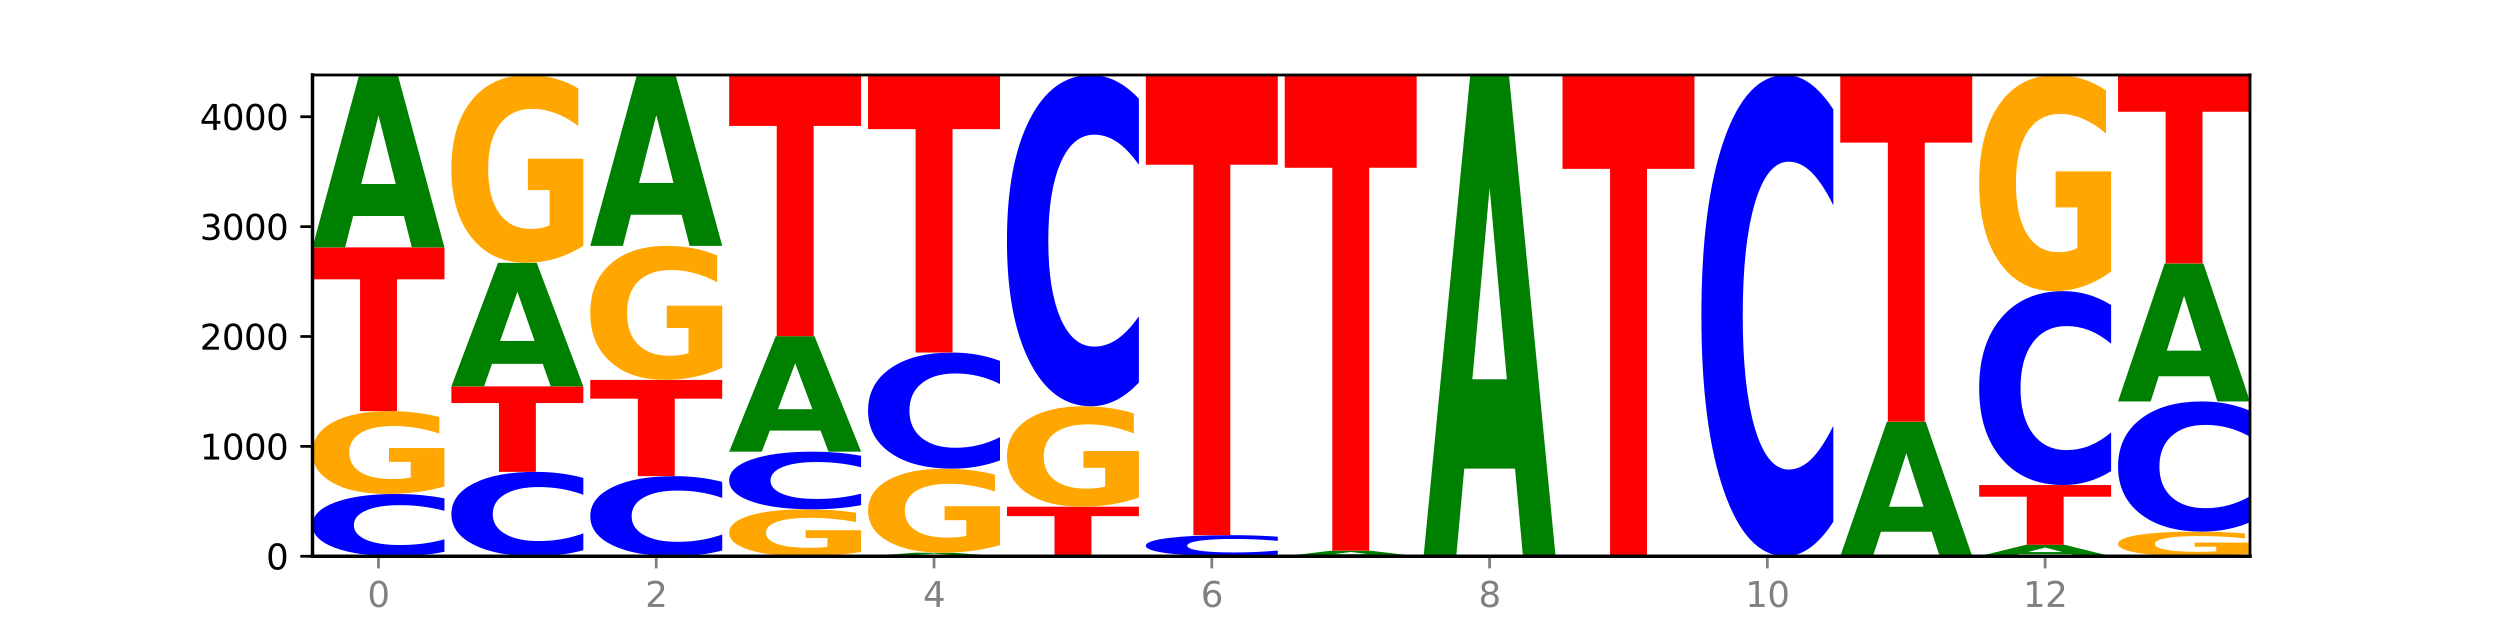 <?xml version="1.0" encoding="utf-8" standalone="no"?>
<!DOCTYPE svg PUBLIC "-//W3C//DTD SVG 1.1//EN"
  "http://www.w3.org/Graphics/SVG/1.1/DTD/svg11.dtd">
<svg xmlns:xlink="http://www.w3.org/1999/xlink" width="720pt" height="180pt" viewBox="0 0 720 180" xmlns="http://www.w3.org/2000/svg" version="1.1">
 <defs>
  <style type="text/css">*{stroke-linejoin: round; stroke-linecap: butt}</style>
 </defs>
 <g id="figure_1">
  <g id="patch_1">
   <path d="M 0 180 
L 720 180 
L 720 0 
L 0 0 
z
" style="fill: #ffffff"/>
  </g>
  <g id="axes_1">
   <g id="patch_2">
    <path d="M 90 160.2 
L 648 160.2 
L 648 21.6 
L 90 21.6 
z
" style="fill: #ffffff"/>
   </g>
   <g id="line2d_1">
    <path d="M 90 160.2 
L 648 160.2 
" clip-path="url(#p11fb2f9c4b)" style="fill: none; stroke: #000000; stroke-width: 0.5; stroke-linecap: square"/>
   </g>
   <g id="patch_3">
    <path d="M 128 158.914 
Q 124.821 159.551 121.384 159.874 
Q 117.947 160.2 114.204 160.2 
Q 103.04 160.2 96.52 157.784 
Q 90 155.367 90 151.235 
Q 90 147.087 96.52 144.674 
Q 103.04 142.258 114.204 142.258 
Q 117.947 142.258 121.384 142.584 
Q 124.821 142.907 128 143.544 
L 128 147.121 
Q 124.793 146.276 121.681 145.883 
Q 118.569 145.49 115.132 145.49 
Q 108.966 145.49 105.434 147.021 
Q 101.91 148.547 101.91 151.235 
Q 101.91 153.91 105.434 155.441 
Q 108.966 156.968 115.132 156.968 
Q 118.569 156.968 121.681 156.575 
Q 124.793 156.179 128 155.334 
L 128 158.914 
z
" clip-path="url(#p11fb2f9c4b)" style="fill: #0000ff"/>
   </g>
   <g id="patch_4">
    <path d="M 128 140.099 
Q 124.168 141.179 120.046 141.721 
Q 115.924 142.258 111.529 142.258 
Q 101.599 142.258 95.8 139.044 
Q 90 135.831 90 130.336 
Q 90 124.776 95.902 121.587 
Q 101.812 118.398 112.091 118.398 
Q 116.052 118.398 119.68 118.832 
Q 123.316 119.261 126.535 120.109 
L 126.535 124.865 
Q 123.214 123.776 119.926 123.238 
Q 116.639 122.696 113.335 122.696 
Q 107.22 122.696 103.907 124.678 
Q 100.594 126.654 100.594 130.336 
Q 100.594 133.983 103.788 135.974 
Q 106.982 137.96 112.858 137.96 
Q 114.459 137.96 115.83 137.847 
Q 117.201 137.729 118.291 137.482 
L 118.291 133.017 
L 112.032 133.017 
L 112.032 129.039 
L 128 129.039 
L 128 140.099 
z
" clip-path="url(#p11fb2f9c4b)" style="fill: #ffa600"/>
   </g>
   <g id="patch_5">
    <path d="M 90 71.249 
L 128 71.249 
L 128 80.445 
L 114.329 80.445 
L 114.329 118.398 
L 103.698 118.398 
L 103.698 80.445 
L 90 80.445 
L 90 71.249 
z
" clip-path="url(#p11fb2f9c4b)" style="fill: #ff0000"/>
   </g>
   <g id="patch_6">
    <path d="M 116.323 62.205 
L 101.708 62.205 
L 99.401 71.249 
L 90 71.249 
L 103.425 21.6 
L 114.575 21.6 
L 128 71.249 
L 118.607 71.249 
L 116.323 62.205 
z
M 104.039 52.99 
L 113.969 52.99 
L 109.012 33.241 
L 104.039 52.99 
z
" clip-path="url(#p11fb2f9c4b)" style="fill: #008000"/>
   </g>
   <g id="patch_7">
    <path d="M 168 158.458 
Q 164.821 159.321 161.384 159.758 
Q 157.947 160.2 154.204 160.2 
Q 143.04 160.2 136.52 156.927 
Q 130 153.654 130 148.056 
Q 130 142.439 136.52 139.171 
Q 143.04 135.898 154.204 135.898 
Q 157.947 135.898 161.384 136.339 
Q 164.821 136.776 168 137.64 
L 168 142.484 
Q 164.793 141.339 161.681 140.807 
Q 158.569 140.275 155.132 140.275 
Q 148.966 140.275 145.434 142.348 
Q 141.91 144.417 141.91 148.056 
Q 141.91 151.681 145.434 153.754 
Q 148.966 155.822 155.132 155.822 
Q 158.569 155.822 161.681 155.29 
Q 164.793 154.753 168 153.609 
L 168 158.458 
z
" clip-path="url(#p11fb2f9c4b)" style="fill: #0000ff"/>
   </g>
   <g id="patch_8">
    <path d="M 130 111.279 
L 168 111.279 
L 168 116.08 
L 154.329 116.08 
L 154.329 135.898 
L 143.698 135.898 
L 143.698 116.08 
L 130 116.08 
L 130 111.279 
z
" clip-path="url(#p11fb2f9c4b)" style="fill: #ff0000"/>
   </g>
   <g id="patch_9">
    <path d="M 156.323 104.794 
L 141.708 104.794 
L 139.401 111.279 
L 130 111.279 
L 143.425 75.679 
L 154.575 75.679 
L 168 111.279 
L 158.607 111.279 
L 156.323 104.794 
z
M 144.039 98.186 
L 153.969 98.186 
L 149.012 84.026 
L 144.039 98.186 
z
" clip-path="url(#p11fb2f9c4b)" style="fill: #008000"/>
   </g>
   <g id="patch_10">
    <path d="M 168 70.786 
Q 164.168 73.233 160.046 74.462 
Q 155.924 75.679 151.529 75.679 
Q 141.599 75.679 135.8 68.396 
Q 130 61.112 130 48.656 
Q 130 36.055 135.902 28.828 
Q 141.812 21.6 152.091 21.6 
Q 156.052 21.6 159.68 22.583 
Q 163.316 23.555 166.535 25.476 
L 166.535 36.256 
Q 163.214 33.788 159.926 32.57 
Q 156.639 31.341 153.335 31.341 
Q 147.22 31.341 143.907 35.832 
Q 140.594 40.312 140.594 48.656 
Q 140.594 56.923 143.788 61.436 
Q 146.982 65.938 152.858 65.938 
Q 154.459 65.938 155.83 65.681 
Q 157.201 65.413 158.291 64.855 
L 158.291 54.733 
L 152.032 54.733 
L 152.032 45.718 
L 168 45.718 
L 168 70.786 
z
" clip-path="url(#p11fb2f9c4b)" style="fill: #ffa600"/>
   </g>
   <g id="patch_11">
    <path d="M 208 158.546 
Q 204.821 159.366 201.384 159.781 
Q 197.947 160.2 194.204 160.2 
Q 183.04 160.2 176.52 157.093 
Q 170 153.986 170 148.673 
Q 170 143.341 176.52 140.239 
Q 183.04 137.132 194.204 137.132 
Q 197.947 137.132 201.384 137.551 
Q 204.821 137.966 208 138.785 
L 208 143.384 
Q 204.793 142.297 201.681 141.792 
Q 198.569 141.287 195.132 141.287 
Q 188.966 141.287 185.434 143.255 
Q 181.91 145.218 181.91 148.673 
Q 181.91 152.113 185.434 154.081 
Q 188.966 156.045 195.132 156.045 
Q 198.569 156.045 201.681 155.54 
Q 204.793 155.03 208 153.943 
L 208 158.546 
z
" clip-path="url(#p11fb2f9c4b)" style="fill: #0000ff"/>
   </g>
   <g id="patch_12">
    <path d="M 170 109.412 
L 208 109.412 
L 208 114.818 
L 194.329 114.818 
L 194.329 137.132 
L 183.698 137.132 
L 183.698 114.818 
L 170 114.818 
L 170 109.412 
z
" clip-path="url(#p11fb2f9c4b)" style="fill: #ff0000"/>
   </g>
   <g id="patch_13">
    <path d="M 208 105.919 
Q 204.168 107.665 200.046 108.542 
Q 195.924 109.412 191.529 109.412 
Q 181.599 109.412 175.8 104.212 
Q 170 99.013 170 90.121 
Q 170 81.125 175.902 75.966 
Q 181.812 70.806 192.091 70.806 
Q 196.052 70.806 199.68 71.508 
Q 203.316 72.202 206.535 73.573 
L 206.535 81.269 
Q 203.214 79.507 199.926 78.637 
Q 196.639 77.76 193.335 77.76 
Q 187.22 77.76 183.907 80.966 
Q 180.594 84.164 180.594 90.121 
Q 180.594 96.022 183.788 99.244 
Q 186.982 102.458 192.858 102.458 
Q 194.459 102.458 195.83 102.274 
Q 197.201 102.083 198.291 101.684 
L 198.291 94.459 
L 192.032 94.459 
L 192.032 88.024 
L 208 88.024 
L 208 105.919 
z
" clip-path="url(#p11fb2f9c4b)" style="fill: #ffa600"/>
   </g>
   <g id="patch_14">
    <path d="M 196.323 61.842 
L 181.708 61.842 
L 179.401 70.806 
L 170 70.806 
L 183.425 21.6 
L 194.575 21.6 
L 208 70.806 
L 198.607 70.806 
L 196.323 61.842 
z
M 184.039 52.71 
L 193.969 52.71 
L 189.012 33.137 
L 184.039 52.71 
z
" clip-path="url(#p11fb2f9c4b)" style="fill: #008000"/>
   </g>
   <g id="patch_15">
    <path d="M 248 158.977 
Q 244.168 159.589 240.046 159.896 
Q 235.924 160.2 231.529 160.2 
Q 221.599 160.2 215.8 158.38 
Q 210 156.56 210 153.448 
Q 210 150.3 215.902 148.494 
Q 221.812 146.688 232.091 146.688 
Q 236.052 146.688 239.68 146.934 
Q 243.316 147.177 246.535 147.657 
L 246.535 150.35 
Q 243.214 149.733 239.926 149.429 
Q 236.639 149.122 233.335 149.122 
Q 227.22 149.122 223.907 150.244 
Q 220.594 151.363 220.594 153.448 
Q 220.594 155.514 223.788 156.641 
Q 226.982 157.766 232.858 157.766 
Q 234.459 157.766 235.83 157.702 
Q 237.201 157.635 238.291 157.495 
L 238.291 154.967 
L 232.032 154.967 
L 232.032 152.714 
L 248 152.714 
L 248 158.977 
z
" clip-path="url(#p11fb2f9c4b)" style="fill: #ffa600"/>
   </g>
   <g id="patch_16">
    <path d="M 248 145.497 
Q 244.821 146.088 241.384 146.386 
Q 237.947 146.688 234.204 146.688 
Q 223.04 146.688 216.52 144.451 
Q 210 142.213 210 138.387 
Q 210 134.547 216.52 132.313 
Q 223.04 130.075 234.204 130.075 
Q 237.947 130.075 241.384 130.377 
Q 244.821 130.676 248 131.266 
L 248 134.578 
Q 244.793 133.795 241.681 133.431 
Q 238.569 133.068 235.132 133.068 
Q 228.966 133.068 225.434 134.485 
Q 221.91 135.899 221.91 138.387 
Q 221.91 140.864 225.434 142.282 
Q 228.966 143.696 235.132 143.696 
Q 238.569 143.696 241.681 143.332 
Q 244.793 142.965 248 142.182 
L 248 145.497 
z
" clip-path="url(#p11fb2f9c4b)" style="fill: #0000ff"/>
   </g>
   <g id="patch_17">
    <path d="M 236.323 124.017 
L 221.708 124.017 
L 219.401 130.075 
L 210 130.075 
L 223.425 96.817 
L 234.575 96.817 
L 248 130.075 
L 238.607 130.075 
L 236.323 124.017 
z
M 224.039 117.844 
L 233.969 117.844 
L 229.012 104.615 
L 224.039 117.844 
z
" clip-path="url(#p11fb2f9c4b)" style="fill: #008000"/>
   </g>
   <g id="patch_18">
    <path d="M 210 21.6 
L 248 21.6 
L 248 36.269 
L 234.329 36.269 
L 234.329 96.817 
L 223.698 96.817 
L 223.698 36.269 
L 210 36.269 
L 210 21.6 
z
" clip-path="url(#p11fb2f9c4b)" style="fill: #ff0000"/>
   </g>
   <g id="patch_19">
    <path d="M 276.323 160.016 
L 261.708 160.016 
L 259.401 160.2 
L 250 160.2 
L 263.425 159.187 
L 274.575 159.187 
L 288 160.2 
L 278.607 160.2 
L 276.323 160.016 
z
M 264.039 159.828 
L 273.969 159.828 
L 269.012 159.425 
L 264.039 159.828 
z
" clip-path="url(#p11fb2f9c4b)" style="fill: #008000"/>
   </g>
   <g id="patch_20">
    <path d="M 288 156.997 
Q 284.168 158.092 280.046 158.642 
Q 275.924 159.187 271.529 159.187 
Q 261.599 159.187 255.8 155.927 
Q 250 152.667 250 147.091 
Q 250 141.451 255.902 138.215 
Q 261.812 134.98 272.091 134.98 
Q 276.052 134.98 279.68 135.42 
Q 283.316 135.855 286.535 136.715 
L 286.535 141.541 
Q 283.214 140.435 279.926 139.89 
Q 276.639 139.34 273.335 139.34 
Q 267.22 139.34 263.907 141.351 
Q 260.594 143.356 260.594 147.091 
Q 260.594 150.792 263.788 152.812 
Q 266.982 154.827 272.858 154.827 
Q 274.459 154.827 275.83 154.712 
Q 277.201 154.592 278.291 154.342 
L 278.291 149.811 
L 272.032 149.811 
L 272.032 145.776 
L 288 145.776 
L 288 156.997 
z
" clip-path="url(#p11fb2f9c4b)" style="fill: #ffa600"/>
   </g>
   <g id="patch_21">
    <path d="M 288 132.582 
Q 284.821 133.771 281.384 134.372 
Q 277.947 134.98 274.204 134.98 
Q 263.04 134.98 256.52 130.475 
Q 250 125.97 250 118.266 
Q 250 110.535 256.52 106.037 
Q 263.04 101.532 274.204 101.532 
Q 277.947 101.532 281.384 102.14 
Q 284.821 102.741 288 103.93 
L 288 110.597 
Q 284.793 109.022 281.681 108.29 
Q 278.569 107.557 275.132 107.557 
Q 268.966 107.557 265.434 110.411 
Q 261.91 113.257 261.91 118.266 
Q 261.91 123.255 265.434 126.108 
Q 268.966 128.955 275.132 128.955 
Q 278.569 128.955 281.681 128.223 
Q 284.793 127.483 288 125.908 
L 288 132.582 
z
" clip-path="url(#p11fb2f9c4b)" style="fill: #0000ff"/>
   </g>
   <g id="patch_22">
    <path d="M 250 21.6 
L 288 21.6 
L 288 37.189 
L 274.329 37.189 
L 274.329 101.532 
L 263.698 101.532 
L 263.698 37.189 
L 250 37.189 
L 250 21.6 
z
" clip-path="url(#p11fb2f9c4b)" style="fill: #ff0000"/>
   </g>
   <g id="patch_23">
    <path d="M 316.323 160.148 
L 301.708 160.148 
L 299.401 160.2 
L 290 160.2 
L 303.425 159.915 
L 314.575 159.915 
L 328 160.2 
L 318.607 160.2 
L 316.323 160.148 
z
M 304.039 160.095 
L 313.969 160.095 
L 309.012 159.982 
L 304.039 160.095 
z
" clip-path="url(#p11fb2f9c4b)" style="fill: #008000"/>
   </g>
   <g id="patch_24">
    <path d="M 290 145.929 
L 328 145.929 
L 328 148.656 
L 314.329 148.656 
L 314.329 159.915 
L 303.698 159.915 
L 303.698 148.656 
L 290 148.656 
L 290 145.929 
z
" clip-path="url(#p11fb2f9c4b)" style="fill: #ff0000"/>
   </g>
   <g id="patch_25">
    <path d="M 328 143.312 
Q 324.168 144.62 320.046 145.277 
Q 315.924 145.929 311.529 145.929 
Q 301.599 145.929 295.8 142.033 
Q 290 138.138 290 131.476 
Q 290 124.737 295.902 120.872 
Q 301.812 117.006 312.091 117.006 
Q 316.052 117.006 319.68 117.532 
Q 323.316 118.052 326.535 119.079 
L 326.535 124.845 
Q 323.214 123.524 319.926 122.873 
Q 316.639 122.216 313.335 122.216 
Q 307.22 122.216 303.907 124.618 
Q 300.594 127.013 300.594 131.476 
Q 300.594 135.897 303.788 138.311 
Q 306.982 140.719 312.858 140.719 
Q 314.459 140.719 315.83 140.581 
Q 317.201 140.438 318.291 140.139 
L 318.291 134.726 
L 312.032 134.726 
L 312.032 129.905 
L 328 129.905 
L 328 143.312 
z
" clip-path="url(#p11fb2f9c4b)" style="fill: #ffa600"/>
   </g>
   <g id="patch_26">
    <path d="M 328 110.168 
Q 324.821 113.557 321.384 115.272 
Q 317.947 117.006 314.204 117.006 
Q 303.04 117.006 296.52 104.157 
Q 290 91.307 290 69.333 
Q 290 47.279 296.52 34.45 
Q 303.04 21.6 314.204 21.6 
Q 317.947 21.6 321.384 23.334 
Q 324.821 25.049 328 28.439 
L 328 47.457 
Q 324.793 42.963 321.681 40.874 
Q 318.569 38.785 315.132 38.785 
Q 308.966 38.785 305.434 46.925 
Q 301.91 55.044 301.91 69.333 
Q 301.91 83.562 305.434 91.701 
Q 308.966 99.821 315.132 99.821 
Q 318.569 99.821 321.681 97.732 
Q 324.793 95.623 328 91.13 
L 328 110.168 
z
" clip-path="url(#p11fb2f9c4b)" style="fill: #0000ff"/>
   </g>
   <g id="patch_27">
    <path d="M 368 159.765 
Q 364.821 159.98 361.384 160.09 
Q 357.947 160.2 354.204 160.2 
Q 343.04 160.2 336.52 159.382 
Q 330 158.563 330 157.164 
Q 330 155.76 336.52 154.943 
Q 343.04 154.124 354.204 154.124 
Q 357.947 154.124 361.384 154.235 
Q 364.821 154.344 368 154.56 
L 368 155.771 
Q 364.793 155.485 361.681 155.352 
Q 358.569 155.219 355.132 155.219 
Q 348.966 155.219 345.434 155.737 
Q 341.91 156.254 341.91 157.164 
Q 341.91 158.07 345.434 158.589 
Q 348.966 159.106 355.132 159.106 
Q 358.569 159.106 361.681 158.973 
Q 364.793 158.838 368 158.552 
L 368 159.765 
z
" clip-path="url(#p11fb2f9c4b)" style="fill: #0000ff"/>
   </g>
   <g id="patch_28">
    <path d="M 330 21.6 
L 368 21.6 
L 368 47.446 
L 354.329 47.446 
L 354.329 154.124 
L 343.698 154.124 
L 343.698 47.446 
L 330 47.446 
L 330 21.6 
z
" clip-path="url(#p11fb2f9c4b)" style="fill: #ff0000"/>
   </g>
   <g id="patch_29">
    <path d="M 396.323 159.906 
L 381.708 159.906 
L 379.401 160.2 
L 370 160.2 
L 383.425 158.586 
L 394.575 158.586 
L 408 160.2 
L 398.607 160.2 
L 396.323 159.906 
z
M 384.039 159.606 
L 393.969 159.606 
L 389.012 158.965 
L 384.039 159.606 
z
" clip-path="url(#p11fb2f9c4b)" style="fill: #008000"/>
   </g>
   <g id="patch_30">
    <path d="M 370 21.6 
L 408 21.6 
L 408 48.316 
L 394.329 48.316 
L 394.329 158.586 
L 383.698 158.586 
L 383.698 48.316 
L 370 48.316 
L 370 21.6 
z
" clip-path="url(#p11fb2f9c4b)" style="fill: #ff0000"/>
   </g>
   <g id="patch_31">
    <path d="M 436.323 134.951 
L 421.708 134.951 
L 419.401 160.2 
L 410 160.2 
L 423.425 21.6 
L 434.575 21.6 
L 448 160.2 
L 438.607 160.2 
L 436.323 134.951 
z
M 424.039 109.228 
L 433.969 109.228 
L 429.012 54.096 
L 424.039 109.228 
z
" clip-path="url(#p11fb2f9c4b)" style="fill: #008000"/>
   </g>
   <g id="patch_32">
    <path d="M 450 21.6 
L 488 21.6 
L 488 48.631 
L 474.329 48.631 
L 474.329 160.2 
L 463.698 160.2 
L 463.698 48.631 
L 450 48.631 
L 450 21.6 
z
" clip-path="url(#p11fb2f9c4b)" style="fill: #ff0000"/>
   </g>
   <g id="patch_33">
    <path d="M 528 150.265 
Q 524.821 155.19 521.384 157.681 
Q 517.947 160.2 514.204 160.2 
Q 503.04 160.2 496.52 141.533 
Q 490 122.866 490 90.943 
Q 490 58.905 496.52 40.267 
Q 503.04 21.6 514.204 21.6 
Q 517.947 21.6 521.384 24.119 
Q 524.821 26.61 528 31.535 
L 528 59.163 
Q 524.793 52.635 521.681 49.601 
Q 518.569 46.566 515.132 46.566 
Q 508.966 46.566 505.434 58.39 
Q 501.91 70.186 501.91 90.943 
Q 501.91 111.614 505.434 123.439 
Q 508.966 135.234 515.132 135.234 
Q 518.569 135.234 521.681 132.199 
Q 524.793 129.136 528 122.608 
L 528 150.265 
z
" clip-path="url(#p11fb2f9c4b)" style="fill: #0000ff"/>
   </g>
   <g id="patch_34">
    <path d="M 556.323 153.138 
L 541.708 153.138 
L 539.401 160.2 
L 530 160.2 
L 543.425 121.436 
L 554.575 121.436 
L 568 160.2 
L 558.607 160.2 
L 556.323 153.138 
z
M 544.039 145.944 
L 553.969 145.944 
L 549.012 130.525 
L 544.039 145.944 
z
" clip-path="url(#p11fb2f9c4b)" style="fill: #008000"/>
   </g>
   <g id="patch_35">
    <path d="M 530 21.6 
L 568 21.6 
L 568 41.071 
L 554.329 41.071 
L 554.329 121.436 
L 543.698 121.436 
L 543.698 41.071 
L 530 41.071 
L 530 21.6 
z
" clip-path="url(#p11fb2f9c4b)" style="fill: #ff0000"/>
   </g>
   <g id="patch_36">
    <path d="M 596.323 159.6 
L 581.708 159.6 
L 579.401 160.2 
L 570 160.2 
L 583.425 156.909 
L 594.575 156.909 
L 608 160.2 
L 598.607 160.2 
L 596.323 159.6 
z
M 584.039 158.99 
L 593.969 158.99 
L 589.012 157.681 
L 584.039 158.99 
z
" clip-path="url(#p11fb2f9c4b)" style="fill: #008000"/>
   </g>
   <g id="patch_37">
    <path d="M 570 139.695 
L 608 139.695 
L 608 143.052 
L 594.329 143.052 
L 594.329 156.909 
L 583.698 156.909 
L 583.698 143.052 
L 570 143.052 
L 570 139.695 
z
" clip-path="url(#p11fb2f9c4b)" style="fill: #ff0000"/>
   </g>
   <g id="patch_38">
    <path d="M 608 135.691 
Q 604.821 137.676 601.384 138.68 
Q 597.947 139.695 594.204 139.695 
Q 583.04 139.695 576.52 132.173 
Q 570 124.65 570 111.786 
Q 570 98.876 576.52 91.366 
Q 583.04 83.843 594.204 83.843 
Q 597.947 83.843 601.384 84.859 
Q 604.821 85.862 608 87.847 
L 608 98.98 
Q 604.793 96.35 601.681 95.127 
Q 598.569 93.904 595.132 93.904 
Q 588.966 93.904 585.434 98.669 
Q 581.91 103.422 581.91 111.786 
Q 581.91 120.116 585.434 124.881 
Q 588.966 129.634 595.132 129.634 
Q 598.569 129.634 601.681 128.411 
Q 604.793 127.177 608 124.547 
L 608 135.691 
z
" clip-path="url(#p11fb2f9c4b)" style="fill: #0000ff"/>
   </g>
   <g id="patch_39">
    <path d="M 608 78.212 
Q 604.168 81.028 600.046 82.442 
Q 595.924 83.843 591.529 83.843 
Q 581.599 83.843 575.8 75.46 
Q 570 67.077 570 52.741 
Q 570 38.238 575.902 29.919 
Q 581.812 21.6 592.091 21.6 
Q 596.052 21.6 599.68 22.731 
Q 603.316 23.85 606.535 26.062 
L 606.535 38.469 
Q 603.214 35.628 599.926 34.226 
Q 596.639 32.812 593.335 32.812 
Q 587.22 32.812 583.907 37.981 
Q 580.594 43.136 580.594 52.741 
Q 580.594 62.256 583.788 67.45 
Q 586.982 72.632 592.858 72.632 
Q 594.459 72.632 595.83 72.336 
Q 597.201 72.027 598.291 71.384 
L 598.291 59.736 
L 592.032 59.736 
L 592.032 49.359 
L 608 49.359 
L 608 78.212 
z
" clip-path="url(#p11fb2f9c4b)" style="fill: #ffa600"/>
   </g>
   <g id="patch_40">
    <path d="M 648 159.559 
Q 644.168 159.879 640.046 160.04 
Q 635.924 160.2 631.529 160.2 
Q 621.599 160.2 615.8 159.245 
Q 610 158.291 610 156.658 
Q 610 155.006 615.902 154.059 
Q 621.812 153.112 632.091 153.112 
Q 636.052 153.112 639.68 153.241 
Q 643.316 153.368 646.535 153.62 
L 646.535 155.033 
Q 643.214 154.709 639.926 154.55 
Q 636.639 154.389 633.335 154.389 
Q 627.22 154.389 623.907 154.977 
Q 620.594 155.564 620.594 156.658 
Q 620.594 157.742 623.788 158.333 
Q 626.982 158.923 632.858 158.923 
Q 634.459 158.923 635.83 158.89 
Q 637.201 158.854 638.291 158.781 
L 638.291 157.455 
L 632.032 157.455 
L 632.032 156.273 
L 648 156.273 
L 648 159.559 
z
" clip-path="url(#p11fb2f9c4b)" style="fill: #ffa600"/>
   </g>
   <g id="patch_41">
    <path d="M 648 150.424 
Q 644.821 151.756 641.384 152.43 
Q 637.947 153.112 634.204 153.112 
Q 623.04 153.112 616.52 148.061 
Q 610 143.011 610 134.374 
Q 610 125.707 616.52 120.664 
Q 623.04 115.614 634.204 115.614 
Q 637.947 115.614 641.384 116.295 
Q 644.821 116.969 648 118.302 
L 648 125.776 
Q 644.793 124.01 641.681 123.189 
Q 638.569 122.368 635.132 122.368 
Q 628.966 122.368 625.434 125.567 
Q 621.91 128.759 621.91 134.374 
Q 621.91 139.967 625.434 143.166 
Q 628.966 146.357 635.132 146.357 
Q 638.569 146.357 641.681 145.536 
Q 644.793 144.707 648 142.941 
L 648 150.424 
z
" clip-path="url(#p11fb2f9c4b)" style="fill: #0000ff"/>
   </g>
   <g id="patch_42">
    <path d="M 636.323 108.374 
L 621.708 108.374 
L 619.401 115.614 
L 610 115.614 
L 623.425 75.869 
L 634.575 75.869 
L 648 115.614 
L 638.607 115.614 
L 636.323 108.374 
z
M 624.039 100.997 
L 633.969 100.997 
L 629.012 85.188 
L 624.039 100.997 
z
" clip-path="url(#p11fb2f9c4b)" style="fill: #008000"/>
   </g>
   <g id="patch_43">
    <path d="M 610 21.6 
L 648 21.6 
L 648 32.184 
L 634.329 32.184 
L 634.329 75.869 
L 623.698 75.869 
L 623.698 32.184 
L 610 32.184 
L 610 21.6 
z
" clip-path="url(#p11fb2f9c4b)" style="fill: #ff0000"/>
   </g>
   <g id="matplotlib.axis_1">
    <g id="xtick_1">
     <g id="line2d_2">
      <defs>
       <path id="mdd77a6c512" d="M 0 0 
L 0 3.5 
" style="stroke: #808080; stroke-width: 0.8"/>
      </defs>
      <g>
       <use xlink:href="#mdd77a6c512" x="109" y="160.2" style="fill: #808080; stroke: #808080; stroke-width: 0.8"/>
      </g>
     </g>
     <g id="text_1">
      <!-- 0 -->
      <g style="fill: #808080" transform="translate(105.819 174.798) scale(0.1 -0.1)">
       <defs>
        <path id="DejaVuSans-30" d="M 2034 4250 
Q 1547 4250 1301 3770 
Q 1056 3291 1056 2328 
Q 1056 1369 1301 889 
Q 1547 409 2034 409 
Q 2525 409 2770 889 
Q 3016 1369 3016 2328 
Q 3016 3291 2770 3770 
Q 2525 4250 2034 4250 
z
M 2034 4750 
Q 2819 4750 3233 4129 
Q 3647 3509 3647 2328 
Q 3647 1150 3233 529 
Q 2819 -91 2034 -91 
Q 1250 -91 836 529 
Q 422 1150 422 2328 
Q 422 3509 836 4129 
Q 1250 4750 2034 4750 
z
" transform="scale(0.016)"/>
       </defs>
       <use xlink:href="#DejaVuSans-30"/>
      </g>
     </g>
    </g>
    <g id="xtick_2">
     <g id="line2d_3">
      <g>
       <use xlink:href="#mdd77a6c512" x="189" y="160.2" style="fill: #808080; stroke: #808080; stroke-width: 0.8"/>
      </g>
     </g>
     <g id="text_2">
      <!-- 2 -->
      <g style="fill: #808080" transform="translate(185.819 174.798) scale(0.1 -0.1)">
       <defs>
        <path id="DejaVuSans-32" d="M 1228 531 
L 3431 531 
L 3431 0 
L 469 0 
L 469 531 
Q 828 903 1448 1529 
Q 2069 2156 2228 2338 
Q 2531 2678 2651 2914 
Q 2772 3150 2772 3378 
Q 2772 3750 2511 3984 
Q 2250 4219 1831 4219 
Q 1534 4219 1204 4116 
Q 875 4013 500 3803 
L 500 4441 
Q 881 4594 1212 4672 
Q 1544 4750 1819 4750 
Q 2544 4750 2975 4387 
Q 3406 4025 3406 3419 
Q 3406 3131 3298 2873 
Q 3191 2616 2906 2266 
Q 2828 2175 2409 1742 
Q 1991 1309 1228 531 
z
" transform="scale(0.016)"/>
       </defs>
       <use xlink:href="#DejaVuSans-32"/>
      </g>
     </g>
    </g>
    <g id="xtick_3">
     <g id="line2d_4">
      <g>
       <use xlink:href="#mdd77a6c512" x="269" y="160.2" style="fill: #808080; stroke: #808080; stroke-width: 0.8"/>
      </g>
     </g>
     <g id="text_3">
      <!-- 4 -->
      <g style="fill: #808080" transform="translate(265.819 174.798) scale(0.1 -0.1)">
       <defs>
        <path id="DejaVuSans-34" d="M 2419 4116 
L 825 1625 
L 2419 1625 
L 2419 4116 
z
M 2253 4666 
L 3047 4666 
L 3047 1625 
L 3713 1625 
L 3713 1100 
L 3047 1100 
L 3047 0 
L 2419 0 
L 2419 1100 
L 313 1100 
L 313 1709 
L 2253 4666 
z
" transform="scale(0.016)"/>
       </defs>
       <use xlink:href="#DejaVuSans-34"/>
      </g>
     </g>
    </g>
    <g id="xtick_4">
     <g id="line2d_5">
      <g>
       <use xlink:href="#mdd77a6c512" x="349" y="160.2" style="fill: #808080; stroke: #808080; stroke-width: 0.8"/>
      </g>
     </g>
     <g id="text_4">
      <!-- 6 -->
      <g style="fill: #808080" transform="translate(345.819 174.798) scale(0.1 -0.1)">
       <defs>
        <path id="DejaVuSans-36" d="M 2113 2584 
Q 1688 2584 1439 2293 
Q 1191 2003 1191 1497 
Q 1191 994 1439 701 
Q 1688 409 2113 409 
Q 2538 409 2786 701 
Q 3034 994 3034 1497 
Q 3034 2003 2786 2293 
Q 2538 2584 2113 2584 
z
M 3366 4563 
L 3366 3988 
Q 3128 4100 2886 4159 
Q 2644 4219 2406 4219 
Q 1781 4219 1451 3797 
Q 1122 3375 1075 2522 
Q 1259 2794 1537 2939 
Q 1816 3084 2150 3084 
Q 2853 3084 3261 2657 
Q 3669 2231 3669 1497 
Q 3669 778 3244 343 
Q 2819 -91 2113 -91 
Q 1303 -91 875 529 
Q 447 1150 447 2328 
Q 447 3434 972 4092 
Q 1497 4750 2381 4750 
Q 2619 4750 2861 4703 
Q 3103 4656 3366 4563 
z
" transform="scale(0.016)"/>
       </defs>
       <use xlink:href="#DejaVuSans-36"/>
      </g>
     </g>
    </g>
    <g id="xtick_5">
     <g id="line2d_6">
      <g>
       <use xlink:href="#mdd77a6c512" x="429" y="160.2" style="fill: #808080; stroke: #808080; stroke-width: 0.8"/>
      </g>
     </g>
     <g id="text_5">
      <!-- 8 -->
      <g style="fill: #808080" transform="translate(425.819 174.798) scale(0.1 -0.1)">
       <defs>
        <path id="DejaVuSans-38" d="M 2034 2216 
Q 1584 2216 1326 1975 
Q 1069 1734 1069 1313 
Q 1069 891 1326 650 
Q 1584 409 2034 409 
Q 2484 409 2743 651 
Q 3003 894 3003 1313 
Q 3003 1734 2745 1975 
Q 2488 2216 2034 2216 
z
M 1403 2484 
Q 997 2584 770 2862 
Q 544 3141 544 3541 
Q 544 4100 942 4425 
Q 1341 4750 2034 4750 
Q 2731 4750 3128 4425 
Q 3525 4100 3525 3541 
Q 3525 3141 3298 2862 
Q 3072 2584 2669 2484 
Q 3125 2378 3379 2068 
Q 3634 1759 3634 1313 
Q 3634 634 3220 271 
Q 2806 -91 2034 -91 
Q 1263 -91 848 271 
Q 434 634 434 1313 
Q 434 1759 690 2068 
Q 947 2378 1403 2484 
z
M 1172 3481 
Q 1172 3119 1398 2916 
Q 1625 2713 2034 2713 
Q 2441 2713 2670 2916 
Q 2900 3119 2900 3481 
Q 2900 3844 2670 4047 
Q 2441 4250 2034 4250 
Q 1625 4250 1398 4047 
Q 1172 3844 1172 3481 
z
" transform="scale(0.016)"/>
       </defs>
       <use xlink:href="#DejaVuSans-38"/>
      </g>
     </g>
    </g>
    <g id="xtick_6">
     <g id="line2d_7">
      <g>
       <use xlink:href="#mdd77a6c512" x="509" y="160.2" style="fill: #808080; stroke: #808080; stroke-width: 0.8"/>
      </g>
     </g>
     <g id="text_6">
      <!-- 10 -->
      <g style="fill: #808080" transform="translate(502.637 174.798) scale(0.1 -0.1)">
       <defs>
        <path id="DejaVuSans-31" d="M 794 531 
L 1825 531 
L 1825 4091 
L 703 3866 
L 703 4441 
L 1819 4666 
L 2450 4666 
L 2450 531 
L 3481 531 
L 3481 0 
L 794 0 
L 794 531 
z
" transform="scale(0.016)"/>
       </defs>
       <use xlink:href="#DejaVuSans-31"/>
       <use xlink:href="#DejaVuSans-30" x="63.623"/>
      </g>
     </g>
    </g>
    <g id="xtick_7">
     <g id="line2d_8">
      <g>
       <use xlink:href="#mdd77a6c512" x="589" y="160.2" style="fill: #808080; stroke: #808080; stroke-width: 0.8"/>
      </g>
     </g>
     <g id="text_7">
      <!-- 12 -->
      <g style="fill: #808080" transform="translate(582.638 174.798) scale(0.1 -0.1)">
       <use xlink:href="#DejaVuSans-31"/>
       <use xlink:href="#DejaVuSans-32" x="63.623"/>
      </g>
     </g>
    </g>
   </g>
   <g id="matplotlib.axis_2">
    <g id="ytick_1">
     <g id="line2d_9">
      <defs>
       <path id="m669a89d41f" d="M 0 0 
L -3.5 0 
" style="stroke: #000000; stroke-width: 0.8"/>
      </defs>
      <g>
       <use xlink:href="#m669a89d41f" x="90" y="160.2" style="stroke: #000000; stroke-width: 0.8"/>
      </g>
     </g>
     <g id="text_8">
      <!-- 0 -->
      <g transform="translate(76.638 163.999) scale(0.1 -0.1)">
       <use xlink:href="#DejaVuSans-30"/>
      </g>
     </g>
    </g>
    <g id="ytick_2">
     <g id="line2d_10">
      <g>
       <use xlink:href="#m669a89d41f" x="90" y="128.556" style="stroke: #000000; stroke-width: 0.8"/>
      </g>
     </g>
     <g id="text_9">
      <!-- 1000 -->
      <g transform="translate(57.55 132.355) scale(0.1 -0.1)">
       <use xlink:href="#DejaVuSans-31"/>
       <use xlink:href="#DejaVuSans-30" x="63.623"/>
       <use xlink:href="#DejaVuSans-30" x="127.246"/>
       <use xlink:href="#DejaVuSans-30" x="190.869"/>
      </g>
     </g>
    </g>
    <g id="ytick_3">
     <g id="line2d_11">
      <g>
       <use xlink:href="#m669a89d41f" x="90" y="96.912" style="stroke: #000000; stroke-width: 0.8"/>
      </g>
     </g>
     <g id="text_10">
      <!-- 2000 -->
      <g transform="translate(57.55 100.712) scale(0.1 -0.1)">
       <use xlink:href="#DejaVuSans-32"/>
       <use xlink:href="#DejaVuSans-30" x="63.623"/>
       <use xlink:href="#DejaVuSans-30" x="127.246"/>
       <use xlink:href="#DejaVuSans-30" x="190.869"/>
      </g>
     </g>
    </g>
    <g id="ytick_4">
     <g id="line2d_12">
      <g>
       <use xlink:href="#m669a89d41f" x="90" y="65.268" style="stroke: #000000; stroke-width: 0.8"/>
      </g>
     </g>
     <g id="text_11">
      <!-- 3000 -->
      <g transform="translate(57.55 69.068) scale(0.1 -0.1)">
       <defs>
        <path id="DejaVuSans-33" d="M 2597 2516 
Q 3050 2419 3304 2112 
Q 3559 1806 3559 1356 
Q 3559 666 3084 287 
Q 2609 -91 1734 -91 
Q 1441 -91 1130 -33 
Q 819 25 488 141 
L 488 750 
Q 750 597 1062 519 
Q 1375 441 1716 441 
Q 2309 441 2620 675 
Q 2931 909 2931 1356 
Q 2931 1769 2642 2001 
Q 2353 2234 1838 2234 
L 1294 2234 
L 1294 2753 
L 1863 2753 
Q 2328 2753 2575 2939 
Q 2822 3125 2822 3475 
Q 2822 3834 2567 4026 
Q 2313 4219 1838 4219 
Q 1578 4219 1281 4162 
Q 984 4106 628 3988 
L 628 4550 
Q 988 4650 1302 4700 
Q 1616 4750 1894 4750 
Q 2613 4750 3031 4423 
Q 3450 4097 3450 3541 
Q 3450 3153 3228 2886 
Q 3006 2619 2597 2516 
z
" transform="scale(0.016)"/>
       </defs>
       <use xlink:href="#DejaVuSans-33"/>
       <use xlink:href="#DejaVuSans-30" x="63.623"/>
       <use xlink:href="#DejaVuSans-30" x="127.246"/>
       <use xlink:href="#DejaVuSans-30" x="190.869"/>
      </g>
     </g>
    </g>
    <g id="ytick_5">
     <g id="line2d_13">
      <g>
       <use xlink:href="#m669a89d41f" x="90" y="33.625" style="stroke: #000000; stroke-width: 0.8"/>
      </g>
     </g>
     <g id="text_12">
      <!-- 4000 -->
      <g transform="translate(57.55 37.424) scale(0.1 -0.1)">
       <use xlink:href="#DejaVuSans-34"/>
       <use xlink:href="#DejaVuSans-30" x="63.623"/>
       <use xlink:href="#DejaVuSans-30" x="127.246"/>
       <use xlink:href="#DejaVuSans-30" x="190.869"/>
      </g>
     </g>
    </g>
   </g>
   <g id="patch_44">
    <path d="M 90 160.2 
L 90 21.6 
" style="fill: none; stroke: #000000; stroke-linejoin: miter; stroke-linecap: square"/>
   </g>
   <g id="patch_45">
    <path d="M 648 160.2 
L 648 21.6 
" style="fill: none; stroke: #000000; stroke-width: 0.8; stroke-linejoin: miter; stroke-linecap: square"/>
   </g>
   <g id="patch_46">
    <path d="M 90 160.2 
L 648 160.2 
" style="fill: none; stroke: #000000; stroke-linejoin: miter; stroke-linecap: square"/>
   </g>
   <g id="patch_47">
    <path d="M 90 21.6 
L 648 21.6 
" style="fill: none; stroke: #000000; stroke-width: 0.8; stroke-linejoin: miter; stroke-linecap: square"/>
   </g>
  </g>
 </g>
 <defs>
  <clipPath id="p11fb2f9c4b">
   <rect x="90" y="21.6" width="558" height="138.6"/>
  </clipPath>
 </defs>
</svg>
